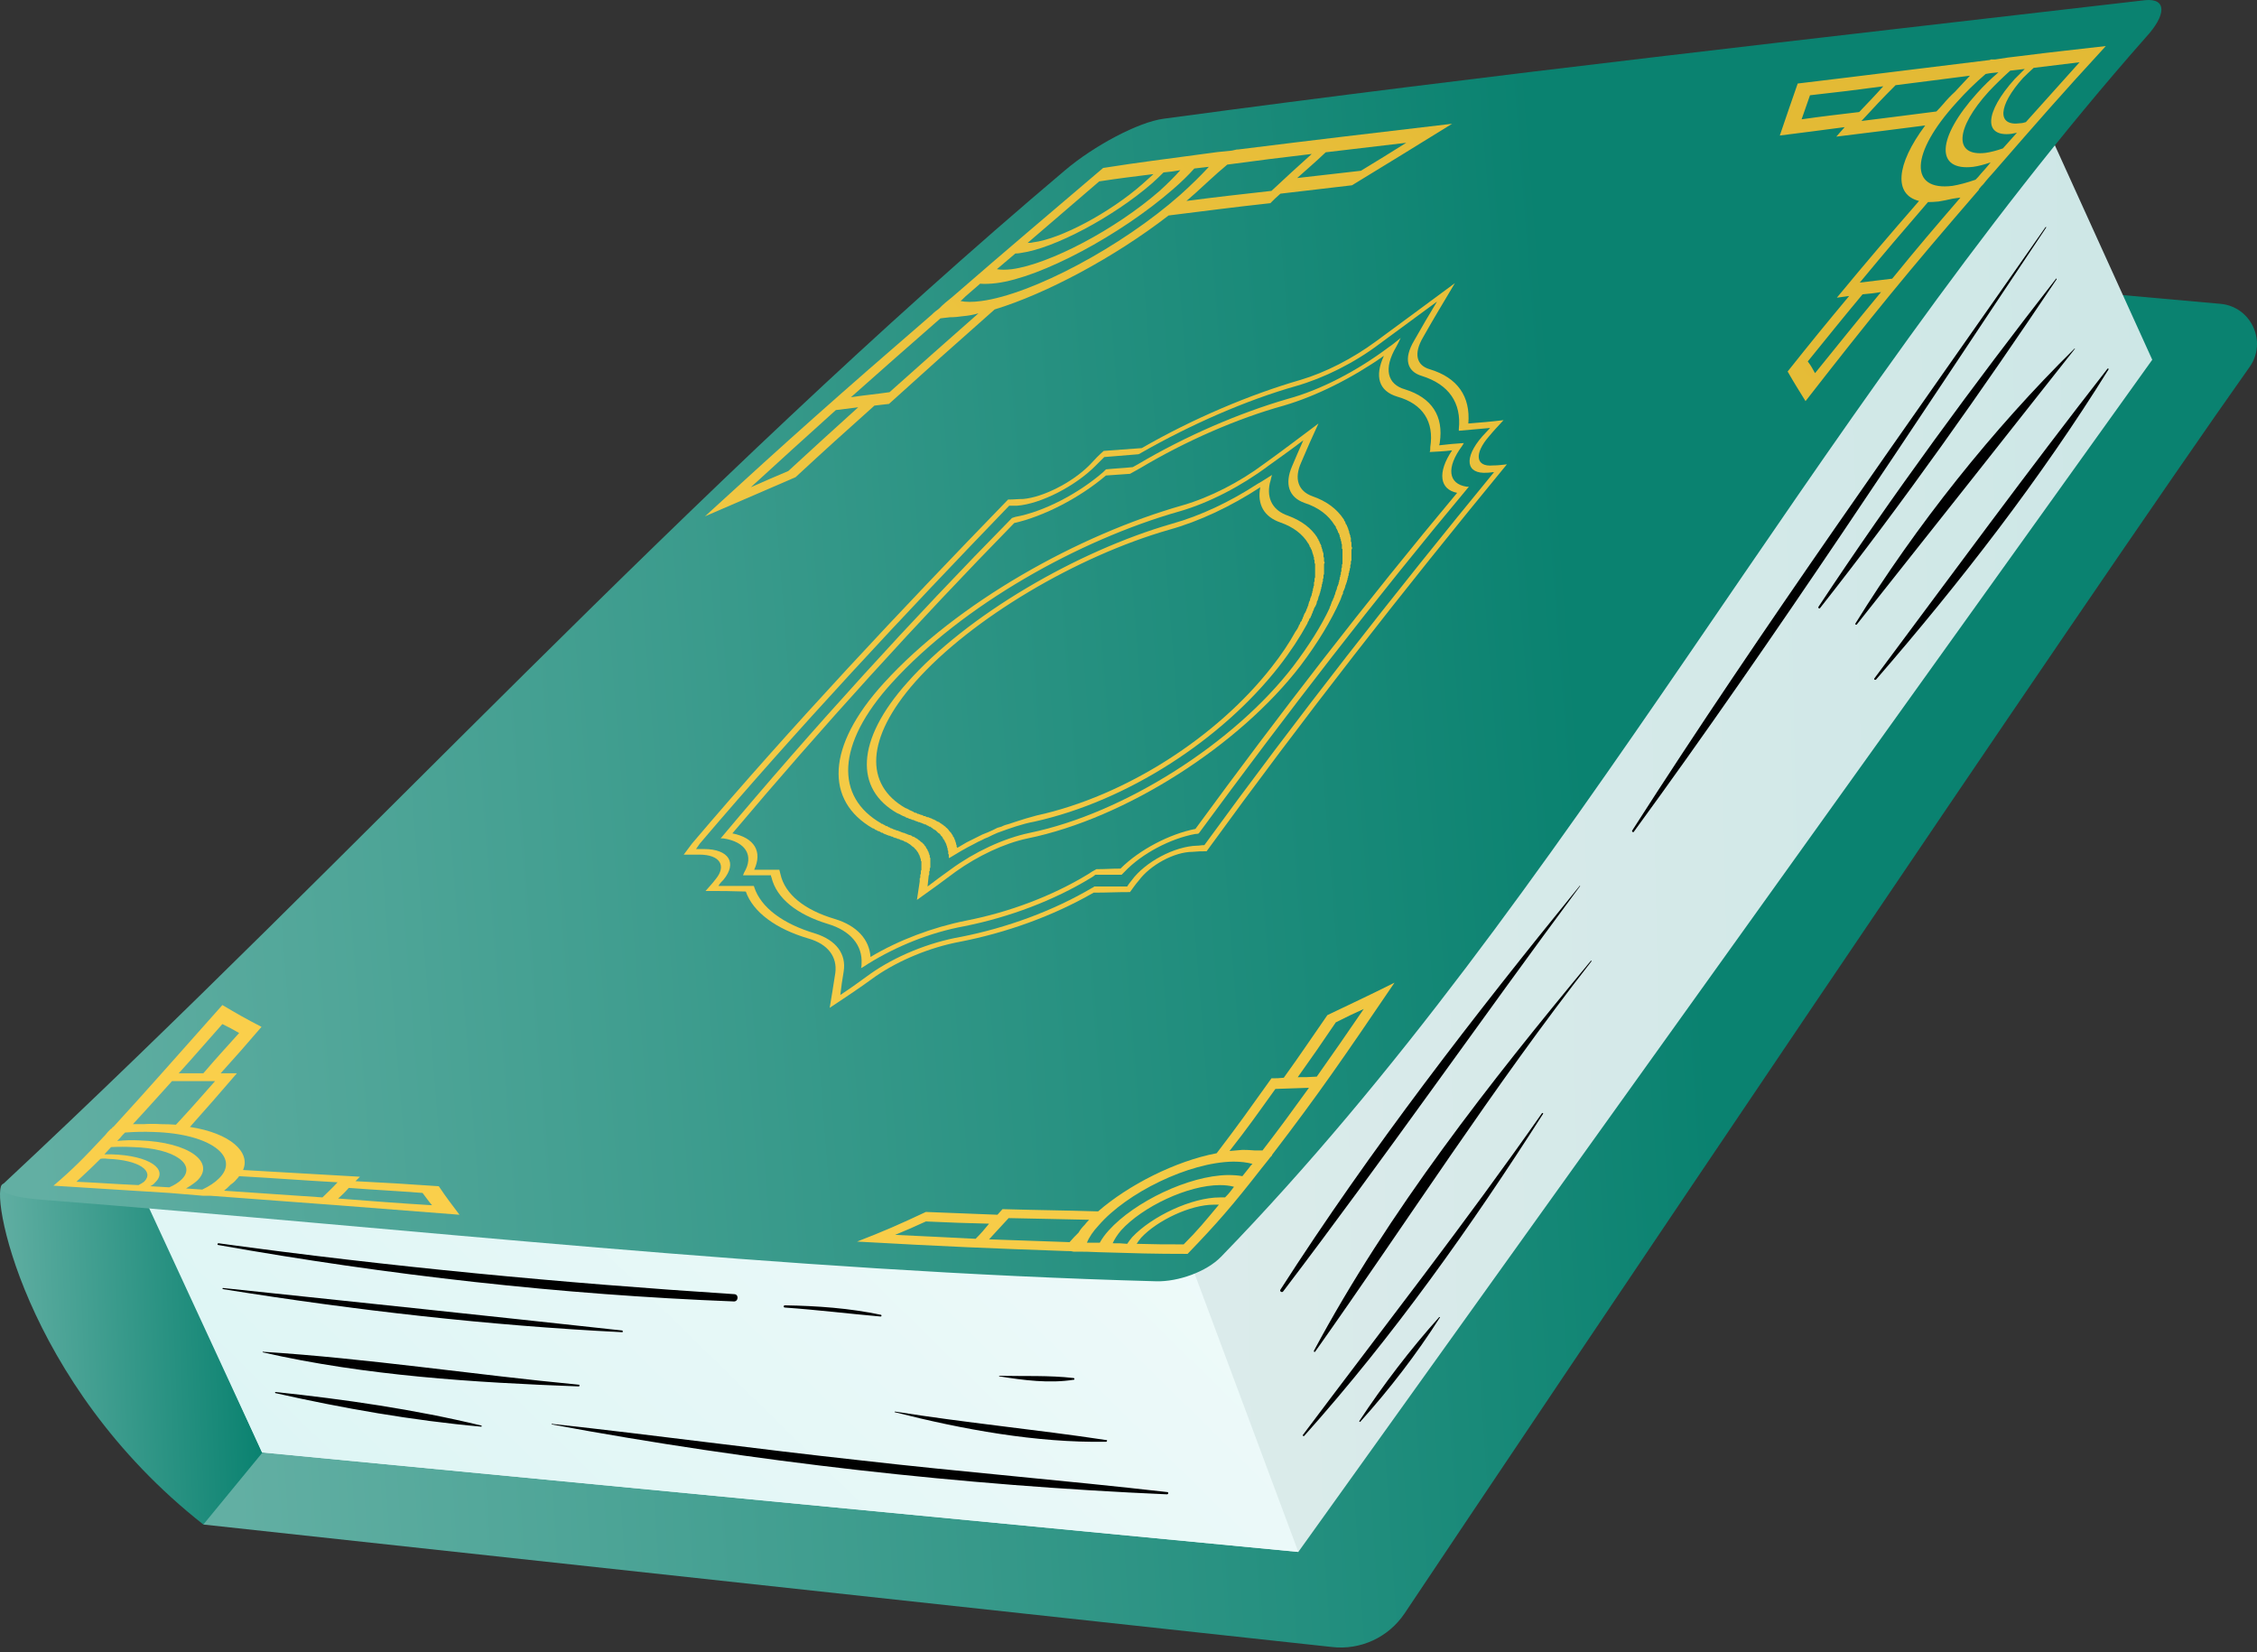 <svg viewBox="0 0 250 183" fill="none" xmlns="http://www.w3.org/2000/svg">
<rect x="0" y="0" width="250" height="183" fill="#333333" stroke="none"/>
<path d="M14.783 124.156L0.35 131.156C-1.323 131.404 2.518 153.146 22.525 168.879L32.932 164.11L39.002 148.748L14.783 124.156Z" fill="url(#paint0_linear_216_3008)"/>
<path d="M245.955 33.657L141.209 24.304L22.525 168.879L147.527 182.445C150.686 182.816 153.783 181.392 155.579 178.728C169.641 157.668 231.522 65.558 249.176 40.657C251.158 37.869 249.362 33.967 245.955 33.657Z" fill="url(#paint1_linear_216_3008)"/>
<path d="M12.553 124.652L29.03 160.889L143.811 171.915L238.398 39.852L224.027 8.199L12.553 124.652Z" fill="url(#paint2_linear_216_3008)"/>
<path d="M128.944 132.023L143.81 171.915L29.029 160.889L15.34 131.28L128.944 132.023Z" fill="url(#paint3_linear_216_3008)"/>
<path d="M128.076 141.934C86.822 140.819 45.629 136.111 4.499 132.89C1.278 132.643 -0.58 131.961 0.349 131.156C40.178 93.99 76.043 54.284 117.979 18.853C121.2 16.127 126.094 13.526 128.881 13.154C165.056 8.261 201.355 4.234 237.591 0.022C240.007 -0.226 240.007 1.633 237.653 4.172C200.487 46.294 174.038 99.255 135.261 139.209C133.651 140.881 130.491 141.996 128.076 141.934Z" fill="url(#paint4_linear_216_3008)"/>
<path fill-rule="evenodd" clip-rule="evenodd" d="M233.255 5.102C228.238 10.553 225.76 13.402 220.805 19.101C220.371 19.596 220.123 19.844 219.69 20.401C219.504 20.587 219.38 20.711 219.194 20.959C219.194 20.959 219.194 20.98 219.194 21.021C211.266 30.189 207.425 34.896 199.992 44.435C199.187 43.135 198.753 42.453 198.01 41.153C200.673 37.808 202.036 36.135 204.823 32.79C204.266 32.852 204.018 32.914 203.461 32.976C207.053 28.64 208.912 26.472 212.566 22.26C209.779 21.578 209.965 18.296 213.248 13.898C209.407 14.393 207.425 14.641 203.399 15.136C203.77 14.703 203.956 14.517 204.328 14.083C201.541 14.455 200.054 14.641 197.143 15.012C197.948 12.659 198.319 11.544 199.125 9.252C207.921 8.199 212.195 7.641 220.371 6.65C220.433 6.65 220.433 6.65 220.495 6.588C220.681 6.588 220.805 6.588 220.991 6.588C222.106 6.402 222.663 6.34 223.716 6.217C227.619 5.721 229.539 5.535 233.255 5.102ZM205.938 12.411C206.992 11.296 207.549 10.738 208.602 9.561C205.381 9.995 203.77 10.181 200.487 10.553C200.116 11.606 199.93 12.163 199.558 13.216C202.16 12.845 203.399 12.721 205.938 12.411ZM214.487 12.349C214.734 12.101 214.982 11.833 215.23 11.544C215.643 11.048 216.077 10.594 216.531 10.181C217.212 9.438 217.522 9.128 218.203 8.385C214.92 8.818 213.31 9.004 209.965 9.438C208.416 10.986 207.673 11.791 206.186 13.402C209.593 12.968 211.204 12.783 214.487 12.349ZM208.354 32.357C207.487 32.48 207.115 32.542 206.31 32.604C203.832 35.578 202.656 37.064 200.24 40.038C200.611 40.533 200.735 40.781 201.045 41.338C203.956 37.746 205.381 35.949 208.354 32.357ZM217.15 21.888C216.779 21.95 216.593 21.95 216.283 22.012C215.746 22.136 215.23 22.239 214.734 22.322C214.321 22.363 213.929 22.384 213.558 22.384C210.522 25.915 208.974 27.711 206 31.304C207.425 31.118 208.168 31.056 209.593 30.87C212.566 27.215 214.115 25.419 217.15 21.888ZM220.495 17.986C219.793 18.233 219.153 18.399 218.575 18.481C214.363 18.977 214.487 15.322 219.009 10.305C219.711 9.52 220.495 8.756 221.362 8.013C220.805 8.075 220.495 8.075 219.938 8.199C218.781 9.19 217.708 10.243 216.717 11.358C211.575 16.995 211.451 21.207 216.283 20.587C217.026 20.463 217.873 20.236 218.823 19.906C219.07 19.658 219.194 19.534 219.38 19.287C219.814 18.791 220.062 18.543 220.495 17.986ZM223.406 14.703C223.2 14.744 222.994 14.785 222.787 14.827C219.69 15.198 219.814 12.473 223.159 8.756C223.53 8.385 223.902 8.013 224.274 7.641C223.654 7.703 223.345 7.765 222.663 7.827C221.796 8.612 221.011 9.376 220.309 10.119C216.531 14.269 216.407 17.366 219.938 16.933C220.516 16.85 221.156 16.685 221.858 16.437C222.477 15.756 222.787 15.384 223.406 14.703ZM224.398 13.526C226.813 10.862 227.99 9.5 230.344 6.898C228.362 7.146 227.309 7.27 225.265 7.517C224.852 7.889 224.46 8.261 224.088 8.632C221.3 11.729 221.177 14.021 223.778 13.65C223.964 13.65 224.212 13.588 224.398 13.526Z" fill="url(#paint5_linear_216_3008)"/>
<path fill-rule="evenodd" clip-rule="evenodd" d="M147.031 112.449C150.004 111.024 151.491 110.343 154.464 108.856C148.827 117.157 146.164 121.059 140.898 127.935C140.898 127.976 140.898 127.997 140.898 127.997C140.713 128.183 140.651 128.245 140.527 128.431C140.217 128.802 140.093 128.988 139.783 129.36C136.5 133.572 134.828 135.492 131.545 138.899C127.766 138.899 125.846 138.837 121.758 138.713C120.643 138.651 120.024 138.651 118.909 138.651C118.661 138.589 118.599 138.589 118.351 138.589C118.289 138.589 118.289 138.589 118.227 138.589C109.555 138.279 104.847 138.094 94.936 137.536C97.972 136.359 99.52 135.678 102.556 134.253C105.777 134.377 107.387 134.439 110.484 134.563C110.732 134.315 110.794 134.191 111.042 133.943C115.44 134.067 117.546 134.067 121.634 134.191C124.979 131.28 130.182 128.616 134.766 127.749C137.182 124.59 138.359 122.918 140.836 119.449C141.394 119.449 141.642 119.449 142.199 119.387C144.119 116.723 145.049 115.299 147.031 112.449ZM108.069 137.226C108.688 136.607 108.998 136.235 109.555 135.554C106.83 135.492 105.405 135.43 102.556 135.306C101.193 135.926 100.511 136.235 99.149 136.793C102.803 136.979 104.6 137.041 108.069 137.226ZM119.466 136.545C119.631 136.256 119.858 135.967 120.147 135.678C120.271 135.513 120.436 135.327 120.643 135.12C117.174 135.058 115.378 134.996 111.723 134.935C110.856 135.864 110.422 136.359 109.555 137.288C113.21 137.412 115.006 137.474 118.475 137.598C118.847 137.165 119.032 136.979 119.466 136.545ZM135.014 133.448C134.828 133.448 134.704 133.448 134.456 133.448C131.855 133.448 128.2 135.182 126.404 137.103C126.197 137.35 126.032 137.577 125.908 137.784C128.014 137.846 129.067 137.846 131.111 137.846C132.722 136.235 133.465 135.306 135.014 133.448ZM136.686 131.466C136.232 131.342 135.716 131.28 135.138 131.28C131.545 131.28 126.528 133.696 124.174 136.297C123.761 136.793 123.451 137.268 123.245 137.722C123.926 137.722 124.236 137.722 124.855 137.784C125.02 137.536 125.206 137.288 125.413 137.041C127.581 134.749 131.979 132.643 135.138 132.643C135.344 132.643 135.53 132.643 135.695 132.643C136.129 132.209 136.315 131.961 136.686 131.466ZM138.73 128.926C138.111 128.761 137.409 128.678 136.624 128.678C131.669 128.74 124.793 132.147 121.696 135.74C121.077 136.401 120.643 137.041 120.395 137.66C120.953 137.66 121.262 137.66 121.82 137.66C122.068 137.206 122.398 136.752 122.811 136.297C125.66 133.138 131.669 130.227 136.005 130.165C136.624 130.165 137.161 130.206 137.615 130.289C137.925 129.917 138.049 129.731 138.359 129.36C138.483 129.174 138.545 129.112 138.73 128.926ZM144.987 120.502C143.5 120.564 142.757 120.564 141.27 120.626C139.226 123.475 138.235 124.9 136.191 127.501C136.686 127.46 137.161 127.419 137.615 127.377C138.07 127.377 138.524 127.398 138.978 127.439C139.288 127.439 139.474 127.439 139.845 127.439C141.89 124.776 142.881 123.413 144.987 120.502ZM147.96 113.254C146.288 115.732 145.42 116.971 143.748 119.325C144.553 119.325 144.987 119.325 145.854 119.263C147.898 116.352 148.951 114.865 151.057 111.768C149.818 112.325 149.199 112.635 147.96 113.254Z" fill="url(#paint6_linear_216_3008)"/>
<path fill-rule="evenodd" clip-rule="evenodd" d="M137.12 16.561C146.597 15.384 151.367 14.826 160.844 13.711C156.446 16.437 154.216 17.8 149.756 20.525C146.597 20.897 144.987 21.083 141.828 21.454C141.332 21.888 141.146 22.074 140.713 22.507C136.191 23.003 133.961 23.313 129.439 23.87C123.43 28.516 115.873 32.542 110.175 34.277C105.405 38.489 103.051 40.595 98.467 44.745C97.786 44.807 97.476 44.869 96.857 44.931C93.264 48.152 91.53 49.7 88.123 52.86C84.096 54.594 82.114 55.461 78.088 57.196C87.689 48.4 92.769 43.878 103.237 34.834C103.278 34.793 103.299 34.772 103.299 34.772C103.547 34.524 103.732 34.401 103.98 34.215C104.538 33.657 104.847 33.409 105.467 32.914C112.033 27.215 115.44 24.366 122.191 18.605C126.528 17.924 128.757 17.676 133.279 17.056C134.518 16.87 135.138 16.809 136.438 16.685C136.686 16.623 136.748 16.623 136.996 16.561C137.058 16.561 137.12 16.561 137.12 16.561ZM130.74 21.578C131.979 20.463 133.032 19.431 133.899 18.481C133.217 18.543 132.908 18.605 132.288 18.667C131.628 19.41 130.843 20.174 129.934 20.959C124.112 26.038 115.316 30.746 110.36 31.365C109.658 31.448 109.06 31.468 108.564 31.427C108.006 31.923 107.697 32.17 107.139 32.666C106.83 32.914 106.706 33.1 106.396 33.347C106.974 33.471 107.738 33.471 108.688 33.347C114.325 32.604 124.236 27.339 130.74 21.578ZM110.422 29.817C110.877 29.899 111.434 29.899 112.095 29.817C116.245 29.259 123.554 25.419 128.448 21.145C129.315 20.36 130.079 19.596 130.74 18.853C129.996 18.977 129.625 19.038 128.881 19.101C128.51 19.472 128.097 19.864 127.642 20.277C123.306 24.056 116.74 27.525 113.086 28.02C112.879 28.062 112.673 28.082 112.466 28.082C111.661 28.764 111.228 29.135 110.422 29.817ZM95.06 45.117C94.069 45.24 93.574 45.303 92.583 45.426C88.742 48.895 86.884 50.568 83.167 53.974C84.84 53.231 85.707 52.86 87.317 52.178C90.353 49.391 91.901 47.966 95.06 45.117ZM108.378 34.71C107.8 34.875 107.243 34.979 106.706 35.02C106.169 35.102 105.673 35.144 105.219 35.144C104.785 35.206 104.538 35.206 104.166 35.268C100.14 38.798 98.157 40.533 94.255 44.002C95.928 43.754 96.795 43.692 98.529 43.444C102.432 39.975 104.352 38.241 108.378 34.71ZM113.829 26.905C114.015 26.905 114.201 26.905 114.449 26.843C117.484 26.472 122.935 23.56 126.528 20.401C126.982 19.988 127.395 19.617 127.766 19.286C125.351 19.596 124.174 19.72 121.758 20.092C118.599 22.817 116.988 24.18 113.829 26.905ZM146.845 16.87C145.606 18.047 144.925 18.605 143.686 19.72C146.535 19.41 147.96 19.224 150.747 18.915C152.791 17.676 153.783 17.056 155.765 15.818C152.172 16.251 150.438 16.437 146.845 16.87ZM145.296 17.056C141.58 17.49 139.659 17.738 135.943 18.233C135.138 18.915 134.704 19.286 133.899 20.03C133.445 20.443 132.949 20.897 132.412 21.392C132.082 21.681 131.751 21.971 131.421 22.26C135.2 21.764 137.058 21.578 140.836 21.145C142.633 19.472 143.5 18.667 145.296 17.056Z" fill="url(#paint7_linear_216_3008)"/>
<path fill-rule="evenodd" clip-rule="evenodd" d="M48.603 131.404C49.47 132.704 49.965 133.324 50.895 134.563C39.869 133.695 34.232 133.262 23.268 132.457C23.206 132.457 23.144 132.457 23.082 132.457C22.834 132.457 22.71 132.457 22.463 132.457C20.976 132.333 20.233 132.271 18.746 132.147C13.543 131.837 11.003 131.651 5.924 131.342C8.03 129.545 9.145 128.43 11.685 125.705C11.87 125.457 11.994 125.333 12.242 125.085C12.366 125.023 12.428 124.962 12.49 124.838C12.49 124.838 12.511 124.838 12.552 124.838C16.64 120.378 19.056 117.59 24.631 111.334C26.303 112.325 27.17 112.821 28.967 113.75C27.108 115.918 26.179 116.971 24.445 118.891C25.188 118.891 25.56 118.891 26.241 118.891C24.011 121.493 22.958 122.67 21.038 124.838C25.498 125.519 27.79 127.625 26.923 129.607C32.064 129.917 34.666 130.041 39.869 130.351C39.683 130.536 39.559 130.66 39.373 130.846C43.09 131.032 44.948 131.156 48.603 131.404ZM19.799 118.891C20.914 118.891 21.41 118.891 22.525 118.891C24.011 117.157 24.817 116.289 26.489 114.431C25.746 113.998 25.374 113.812 24.631 113.44C22.587 115.732 21.657 116.847 19.799 118.891ZM14.72 124.528C15.215 124.528 15.463 124.528 15.897 124.528C16.557 124.487 17.198 124.487 17.817 124.528C18.395 124.528 18.953 124.549 19.489 124.59C21.1 122.855 21.967 121.864 23.825 119.758C21.905 119.758 20.914 119.758 19.056 119.758C17.198 121.802 16.392 122.732 14.72 124.528ZM11.932 128.368C11.643 128.327 11.375 128.327 11.127 128.368C10.012 129.483 9.455 129.979 8.464 130.908C11.189 131.032 12.552 131.156 15.339 131.28C15.587 131.156 15.793 131.032 15.959 130.908C17.136 129.731 15.401 128.492 11.932 128.368ZM20.109 130.66C21.781 129.05 19.427 127.191 14.72 127.068C13.935 127.026 13.13 127.026 12.304 127.068C11.994 127.377 11.87 127.563 11.561 127.873C11.85 127.873 12.118 127.873 12.366 127.873C16.578 127.997 18.684 129.545 17.198 130.97C17.074 131.135 16.888 131.28 16.64 131.404C17.507 131.466 17.941 131.466 18.746 131.527C19.324 131.28 19.779 130.991 20.109 130.66ZM24.259 130.536C26.613 128.244 23.454 125.581 17.012 125.395C15.979 125.354 14.926 125.374 13.853 125.457C13.729 125.581 13.667 125.643 13.543 125.767C13.357 126.015 13.233 126.138 12.985 126.386C13.811 126.304 14.617 126.283 15.401 126.324C21.038 126.51 23.887 128.802 21.843 130.784C21.513 131.073 21.1 131.362 20.604 131.651C21.286 131.713 21.657 131.713 22.401 131.775C23.185 131.404 23.805 130.991 24.259 130.536ZM35.719 132.642C36.338 132.023 36.71 131.713 37.391 130.97C33.055 130.722 30.825 130.536 26.489 130.289C26.406 130.413 26.303 130.536 26.179 130.66C26.014 130.867 25.808 131.053 25.56 131.218C25.25 131.527 25.126 131.651 24.817 131.899C29.152 132.209 31.321 132.333 35.719 132.642ZM47.859 133.51C47.426 133.014 47.24 132.704 46.806 132.147C43.585 131.899 41.913 131.837 38.63 131.589C38.196 132.085 37.949 132.333 37.453 132.766C41.603 133.076 43.709 133.262 47.859 133.51Z" fill="url(#paint8_linear_216_3008)"/>
<path fill-rule="evenodd" clip-rule="evenodd" d="M161.959 49.391C160.163 51.807 160.41 53.603 162.455 53.913C162.578 53.913 162.64 53.913 162.702 53.913C152.296 66.364 142.385 79.248 132.784 92.318C132.66 92.38 132.536 92.38 132.412 92.38C129.687 92.875 126.465 94.548 124.545 96.592C124.421 96.716 124.359 96.778 124.236 96.902C123.121 96.902 122.501 96.902 121.324 96.902C121.2 97.025 121.076 97.087 120.891 97.211C116.74 99.751 111.785 101.609 106.83 102.6C103.051 103.282 99.272 104.83 96.175 106.751C95.865 106.936 95.742 107.06 95.37 107.246C95.432 107.06 95.432 106.936 95.432 106.751C95.556 104.706 94.193 103.096 91.715 102.353C88.246 101.3 86.017 99.503 85.459 97.211C85.397 97.087 85.397 97.025 85.397 96.963C84.158 96.963 83.539 96.963 82.3 96.963C82.362 96.84 82.362 96.778 82.424 96.654C83.539 94.796 82.61 93.247 80.132 92.875C80.008 92.875 79.946 92.875 79.822 92.875C90.105 80.611 100.883 68.779 112.095 57.382C112.219 57.32 112.342 57.32 112.466 57.258C115.563 56.7 119.404 54.718 122.191 52.302C122.315 52.178 122.377 52.117 122.501 51.993C123.74 51.869 124.297 51.869 125.474 51.745C125.722 51.621 125.784 51.559 126.032 51.435C131.359 48.276 137.306 45.736 142.633 44.188C146.287 43.197 150.314 41.091 153.783 38.489C154.34 38.117 154.588 37.87 155.145 37.436C154.959 37.87 154.835 38.056 154.65 38.427C153.225 40.843 153.659 42.577 155.641 43.135C158.614 44.064 159.915 46.108 159.481 49.019C159.481 49.143 159.419 49.205 159.419 49.329C160.534 49.205 161.092 49.143 162.145 49.081C162.083 49.205 162.021 49.267 161.959 49.391ZM160.844 49.887C159.853 50.011 159.357 50.011 158.366 50.072C158.428 49.887 158.428 49.763 158.428 49.515C158.862 46.727 157.623 44.745 154.774 43.94C152.729 43.321 152.234 41.71 153.287 39.418C149.756 41.896 145.792 43.878 142.199 44.931C137.058 46.356 131.359 48.834 126.28 51.869C125.846 52.117 125.598 52.24 125.165 52.488C124.112 52.55 123.554 52.612 122.501 52.674C119.59 55.152 115.625 57.196 112.342 57.939C101.502 69.027 91.096 80.487 81.123 92.318C83.601 92.813 84.468 94.362 83.539 96.344C84.654 96.344 85.211 96.344 86.326 96.344C86.388 96.53 86.388 96.654 86.45 96.84C86.946 99.07 89.114 100.804 92.459 101.795C94.936 102.538 96.299 104.087 96.423 106.007C99.52 104.149 103.299 102.724 107.015 101.981C111.785 101.052 116.555 99.255 120.519 96.84C120.891 96.592 121.076 96.468 121.448 96.282C122.501 96.282 123.059 96.22 124.112 96.22C126.218 94.114 129.563 92.38 132.412 91.822C141.704 79.124 151.305 66.673 161.401 54.594C159.481 54.223 159.172 52.364 160.844 49.887Z" fill="url(#paint9_linear_216_3008)"/>
<path fill-rule="evenodd" clip-rule="evenodd" d="M165.366 51.559C165.986 51.559 166.295 51.497 166.915 51.435C155.393 65.434 144.306 79.619 133.651 94.3C133.032 94.3 132.722 94.3 132.103 94.362C130.059 94.362 127.395 95.848 126.156 97.521C125.723 98.016 125.537 98.326 125.165 98.821C123.555 98.821 122.749 98.883 121.139 98.883C116.617 101.485 111.414 103.343 106.272 104.334C102.989 104.954 99.582 106.379 97.043 108.113C94.999 109.6 93.946 110.281 91.902 111.644C92.149 110.157 92.273 109.414 92.521 107.803C92.769 106.007 91.716 104.582 89.548 103.963C85.955 102.91 83.415 101.051 82.61 98.76C80.814 98.698 79.947 98.698 78.15 98.698C78.584 98.202 78.832 97.954 79.265 97.397C80.504 95.91 79.761 94.671 77.469 94.671C76.787 94.671 76.416 94.671 75.734 94.671C76.106 94.176 76.292 93.928 76.663 93.432C87.813 80.3 99.644 67.726 111.661 55.337C112.343 55.337 112.715 55.275 113.334 55.275C115.502 55.09 118.723 53.479 120.643 51.559C120.643 51.559 120.705 51.497 120.767 51.435C121.325 50.815 121.634 50.506 122.254 49.948C123.926 49.824 124.731 49.762 126.466 49.639C132.165 46.355 138.483 43.692 144.058 42.081C146.783 41.276 149.818 39.728 152.42 37.807C155.889 35.268 157.623 33.967 161.154 31.365C159.729 33.781 158.986 34.958 157.623 37.374C156.57 39.17 156.88 40.471 158.367 40.904C161.464 41.834 162.889 43.94 162.641 46.913C164.189 46.789 164.995 46.727 166.543 46.541C165.862 47.285 165.552 47.594 164.933 48.338C163.26 50.258 163.446 51.745 165.366 51.559ZM164.189 48.338C164.561 47.966 164.685 47.78 165.057 47.408C163.694 47.532 162.95 47.594 161.588 47.718C161.588 47.656 161.588 47.594 161.588 47.532C161.897 44.621 160.473 42.577 157.499 41.648C155.827 41.152 155.455 39.728 156.632 37.745C157.623 36.011 158.119 35.144 159.172 33.409C156.632 35.268 155.393 36.197 152.854 38.055C150.004 40.223 146.597 41.896 143.562 42.763C138.111 44.311 131.979 46.975 126.342 50.196C126.28 50.258 126.218 50.258 126.094 50.32C124.608 50.444 123.864 50.506 122.316 50.63C122.006 50.939 121.82 51.125 121.448 51.497C119.157 53.851 115.254 55.833 112.653 56.019C112.281 56.019 112.157 56.019 111.785 56.019C100.016 68.222 88.495 80.548 77.531 93.432C77.345 93.68 77.283 93.804 77.097 94.052C77.407 94.052 77.593 94.052 77.964 94.052C80.752 94.052 81.681 95.6 80.132 97.459C79.885 97.707 79.761 97.83 79.575 98.14C81.123 98.14 81.929 98.14 83.477 98.14C83.539 98.202 83.539 98.202 83.539 98.264C84.283 100.556 86.76 102.352 90.291 103.405C92.645 104.149 93.76 105.697 93.45 107.617C93.264 108.67 93.202 109.228 93.079 110.219C94.379 109.352 95.061 108.856 96.423 107.865C99.149 105.945 102.866 104.396 106.458 103.777C111.476 102.786 116.617 100.927 121.015 98.326C121.077 98.326 121.139 98.264 121.201 98.202C122.687 98.202 123.431 98.202 124.855 98.202C125.041 97.892 125.165 97.768 125.351 97.521C126.838 95.477 130.121 93.742 132.598 93.68C132.908 93.68 133.032 93.618 133.404 93.618C143.686 79.495 154.402 65.806 165.49 52.302C165.18 52.302 165.057 52.364 164.747 52.364C162.393 52.55 162.083 50.754 164.189 48.338Z" fill="url(#paint10_linear_216_3008)"/>
<path fill-rule="evenodd" clip-rule="evenodd" d="M146.535 61.16C146.535 61.202 146.556 61.243 146.597 61.284C146.597 61.326 146.597 61.346 146.597 61.346C146.597 61.388 146.597 61.429 146.597 61.47C146.597 61.511 146.597 61.553 146.597 61.594C146.597 61.594 146.597 61.615 146.597 61.656C146.597 61.697 146.618 61.739 146.659 61.78C146.659 61.821 146.659 61.842 146.659 61.842C146.659 61.883 146.659 61.924 146.659 61.966C146.659 62.007 146.659 62.028 146.659 62.028C146.659 62.069 146.659 62.11 146.659 62.152C146.659 62.193 146.68 62.234 146.721 62.276C146.721 62.317 146.721 62.337 146.721 62.337C146.721 62.379 146.7 62.42 146.659 62.461C146.659 62.503 146.659 62.544 146.659 62.585C146.659 62.627 146.659 62.668 146.659 62.709C146.659 62.709 146.659 62.73 146.659 62.771C146.659 62.812 146.659 62.854 146.659 62.895C146.659 62.936 146.659 62.977 146.659 63.019C146.659 63.06 146.659 63.101 146.659 63.143C146.659 63.143 146.659 63.163 146.659 63.205C146.659 63.246 146.659 63.287 146.659 63.328C146.659 63.37 146.659 63.411 146.659 63.452C146.659 63.494 146.659 63.535 146.659 63.576C146.659 63.618 146.638 63.659 146.597 63.7C146.597 63.741 146.597 63.783 146.597 63.824C146.597 63.865 146.597 63.907 146.597 63.948C146.597 63.989 146.597 64.01 146.597 64.01C146.597 64.051 146.576 64.093 146.535 64.134C146.535 64.175 146.535 64.216 146.535 64.258C146.535 64.299 146.535 64.34 146.535 64.382C146.535 64.423 146.514 64.464 146.473 64.505C146.473 64.547 146.473 64.588 146.473 64.629C146.473 64.671 146.452 64.712 146.411 64.753C146.411 64.794 146.411 64.856 146.411 64.939C146.411 64.98 146.39 65.022 146.349 65.063C146.349 65.104 146.349 65.145 146.349 65.187C146.349 65.228 146.329 65.269 146.287 65.311C146.287 65.352 146.287 65.393 146.287 65.435C146.287 65.476 146.267 65.517 146.225 65.558C146.225 65.6 146.225 65.641 146.225 65.682C146.184 65.724 146.163 65.765 146.163 65.806C146.163 65.889 146.143 65.951 146.101 65.992C146.101 66.033 146.081 66.075 146.039 66.116C146.039 66.157 146.039 66.198 146.039 66.24C145.998 66.281 145.978 66.343 145.978 66.426C145.978 66.467 145.957 66.508 145.916 66.549C145.916 66.591 145.895 66.632 145.854 66.673C145.854 66.715 145.854 66.756 145.854 66.797C145.812 66.88 145.792 66.942 145.792 66.983C145.75 67.024 145.73 67.066 145.73 67.107C145.688 67.19 145.647 67.252 145.606 67.293C145.606 67.334 145.585 67.375 145.544 67.417C145.544 67.499 145.523 67.561 145.482 67.603C145.482 67.644 145.461 67.685 145.42 67.727C145.42 67.809 145.399 67.871 145.358 67.912C145.358 67.954 145.337 67.995 145.296 68.036C145.296 68.119 145.276 68.181 145.234 68.222C145.193 68.263 145.172 68.325 145.172 68.408C145.131 68.449 145.09 68.49 145.048 68.532C145.007 68.614 144.986 68.676 144.986 68.718C144.945 68.8 144.904 68.862 144.863 68.903C144.863 68.945 144.842 69.007 144.801 69.089C143.995 70.576 142.942 72.186 141.642 73.859C135.323 81.912 124.917 88.725 114.572 91.017C113.21 91.265 111.847 91.76 110.484 92.256C110.319 92.339 110.133 92.421 109.927 92.504C109.761 92.586 109.596 92.669 109.431 92.751C109.183 92.834 108.956 92.937 108.75 93.061C108.461 93.185 108.172 93.33 107.882 93.495C107.387 93.743 106.891 94.011 106.396 94.3C105.9 94.61 105.652 94.734 105.157 95.043C105.116 95.043 105.095 95.023 105.095 94.981C105.095 94.919 105.095 94.92 105.095 94.858V94.796C105.095 94.734 105.095 94.734 105.095 94.672C105.095 94.672 105.095 94.61 105.033 94.61C105.033 94.548 105.033 94.548 105.033 94.486C105.033 94.424 105.033 94.424 105.033 94.362C105.033 94.362 105.033 94.341 105.033 94.3C105.033 94.259 105.012 94.218 104.971 94.176C104.971 94.135 104.971 94.094 104.971 94.052C104.971 94.052 104.971 94.032 104.971 93.99C104.93 93.949 104.909 93.908 104.909 93.867C104.909 93.825 104.909 93.805 104.909 93.805C104.909 93.763 104.889 93.722 104.847 93.681C104.847 93.639 104.847 93.619 104.847 93.619C104.847 93.577 104.827 93.536 104.785 93.495C104.785 93.495 104.785 93.474 104.785 93.433C104.744 93.392 104.723 93.35 104.723 93.309C104.723 93.309 104.703 93.288 104.661 93.247C104.661 93.206 104.661 93.185 104.661 93.185C104.62 93.144 104.599 93.103 104.599 93.061C104.558 93.061 104.538 93.041 104.538 92.999C104.538 92.958 104.517 92.937 104.476 92.937C104.476 92.896 104.455 92.855 104.414 92.814C104.414 92.814 104.414 92.793 104.414 92.751C104.372 92.751 104.352 92.731 104.352 92.69C104.31 92.648 104.29 92.628 104.29 92.628C104.248 92.586 104.228 92.566 104.228 92.566C104.186 92.524 104.166 92.483 104.166 92.442C104.125 92.442 104.104 92.421 104.104 92.38C104.063 92.38 104.042 92.359 104.042 92.318C104.001 92.318 103.959 92.297 103.918 92.256C103.918 92.256 103.897 92.235 103.856 92.194C103.856 92.194 103.835 92.173 103.794 92.132C103.753 92.091 103.732 92.07 103.732 92.07C103.691 92.029 103.67 92.008 103.67 92.008C103.629 91.967 103.588 91.946 103.546 91.946C103.546 91.905 103.526 91.884 103.484 91.884C103.443 91.884 103.402 91.864 103.361 91.822C103.361 91.822 103.34 91.802 103.299 91.76C103.257 91.76 103.237 91.74 103.237 91.698C103.195 91.698 103.154 91.678 103.113 91.637C103.113 91.637 103.092 91.616 103.051 91.575C103.01 91.575 102.968 91.575 102.927 91.575C102.886 91.533 102.865 91.513 102.865 91.513C102.824 91.471 102.782 91.451 102.741 91.451C102.7 91.451 102.659 91.43 102.617 91.389C102.617 91.389 102.597 91.368 102.555 91.327C102.514 91.327 102.473 91.327 102.431 91.327C102.39 91.285 102.349 91.265 102.308 91.265C102.266 91.265 102.225 91.244 102.184 91.203C102.142 91.203 102.122 91.203 102.122 91.203C102.08 91.162 102.039 91.141 101.998 91.141C101.957 91.141 101.915 91.12 101.874 91.079C101.833 91.079 101.791 91.079 101.75 91.079C101.709 91.038 101.667 91.017 101.626 91.017C101.585 91.017 101.544 90.996 101.502 90.955C101.461 90.955 101.42 90.955 101.378 90.955C101.378 90.914 101.358 90.893 101.316 90.893C101.275 90.893 101.234 90.873 101.193 90.831C101.151 90.831 101.11 90.831 101.069 90.831C101.027 90.79 100.986 90.769 100.945 90.769C100.904 90.769 100.862 90.749 100.821 90.707C100.78 90.707 100.738 90.707 100.697 90.707C100.656 90.666 100.635 90.645 100.635 90.645C100.594 90.645 100.552 90.625 100.511 90.584C100.47 90.584 100.429 90.584 100.387 90.584C100.346 90.542 100.325 90.522 100.325 90.522C100.284 90.48 100.243 90.46 100.201 90.46C100.16 90.46 100.119 90.439 100.078 90.398C100.036 90.398 100.016 90.398 100.016 90.398C99.974 90.356 99.933 90.336 99.892 90.336C99.85 90.294 99.809 90.274 99.768 90.274C99.768 90.274 99.747 90.253 99.706 90.212C99.665 90.212 99.623 90.191 99.582 90.15C99.541 90.15 99.52 90.15 99.52 90.15C99.479 90.109 99.438 90.088 99.396 90.088C94.689 87.424 94.751 82.035 100.511 75.593C107.015 68.222 119.28 61.037 129.872 58.001C132.969 57.134 136.252 55.586 139.288 53.603C139.969 53.232 140.279 52.984 140.898 52.612C140.774 52.984 140.774 53.17 140.65 53.541C140.279 55.276 141.022 56.577 142.695 57.134C144.181 57.692 145.234 58.497 145.916 59.55C145.916 59.55 145.916 59.571 145.916 59.612C145.957 59.653 145.978 59.674 145.978 59.674C145.978 59.715 145.998 59.736 146.039 59.736C146.039 59.777 146.039 59.818 146.039 59.86C146.081 59.86 146.101 59.88 146.101 59.922C146.101 59.963 146.122 59.983 146.163 59.983C146.163 60.025 146.163 60.066 146.163 60.107C146.163 60.107 146.184 60.128 146.225 60.169C146.225 60.169 146.225 60.19 146.225 60.231C146.267 60.273 146.287 60.293 146.287 60.293C146.287 60.335 146.308 60.376 146.349 60.417C146.349 60.417 146.349 60.438 146.349 60.479C146.349 60.52 146.349 60.562 146.349 60.603C146.39 60.603 146.411 60.624 146.411 60.665C146.411 60.706 146.411 60.727 146.411 60.727C146.411 60.768 146.432 60.809 146.473 60.851C146.473 60.851 146.473 60.871 146.473 60.913C146.473 60.954 146.473 60.995 146.473 61.037C146.514 61.037 146.535 61.057 146.535 61.099C146.535 61.14 146.535 61.16 146.535 61.16ZM145.544 61.966C145.544 61.924 145.544 61.883 145.544 61.842C145.544 61.842 145.544 61.821 145.544 61.78C145.544 61.739 145.544 61.718 145.544 61.718C145.503 61.677 145.482 61.635 145.482 61.594C145.482 61.553 145.482 61.532 145.482 61.532C145.482 61.491 145.461 61.45 145.42 61.408C145.42 61.408 145.42 61.388 145.42 61.346C145.42 61.305 145.399 61.264 145.358 61.222C145.358 61.222 145.358 61.202 145.358 61.16C145.358 61.119 145.358 61.099 145.358 61.099C145.317 61.057 145.296 61.016 145.296 60.975C145.296 60.975 145.296 60.954 145.296 60.913C145.255 60.871 145.234 60.851 145.234 60.851C145.234 60.809 145.214 60.768 145.172 60.727C145.172 60.727 145.172 60.706 145.172 60.665C145.131 60.624 145.11 60.603 145.11 60.603C145.11 60.562 145.09 60.541 145.048 60.541C145.048 60.5 145.048 60.459 145.048 60.417C145.048 60.417 145.028 60.397 144.986 60.355C144.986 60.314 144.986 60.293 144.986 60.293C144.945 60.252 144.925 60.231 144.925 60.231C144.305 59.178 143.252 58.373 141.827 57.877C140.031 57.258 139.226 55.895 139.597 53.975C136.376 56.081 132.846 57.754 129.501 58.683C119.342 61.594 107.635 68.47 101.378 75.531C95.865 81.788 95.742 86.929 100.325 89.531C100.367 89.531 100.387 89.531 100.387 89.531C100.429 89.572 100.47 89.592 100.511 89.592C100.552 89.634 100.594 89.654 100.635 89.654C100.635 89.654 100.656 89.675 100.697 89.716C100.738 89.716 100.78 89.737 100.821 89.778C100.862 89.778 100.883 89.778 100.883 89.778C100.924 89.82 100.965 89.84 101.007 89.84C101.048 89.882 101.089 89.902 101.131 89.902C101.172 89.902 101.193 89.923 101.193 89.964C101.234 89.964 101.275 89.985 101.316 90.026C101.358 90.026 101.399 90.026 101.44 90.026C101.482 90.067 101.523 90.088 101.564 90.088C101.564 90.088 101.585 90.109 101.626 90.15C101.667 90.15 101.709 90.15 101.75 90.15C101.791 90.191 101.833 90.212 101.874 90.212C101.915 90.212 101.957 90.233 101.998 90.274C102.039 90.274 102.08 90.274 102.122 90.274C102.163 90.315 102.204 90.336 102.246 90.336C102.246 90.336 102.266 90.356 102.308 90.398C102.349 90.398 102.39 90.398 102.431 90.398C102.473 90.398 102.514 90.418 102.555 90.46C102.597 90.46 102.638 90.48 102.679 90.522C102.72 90.522 102.762 90.522 102.803 90.522C102.844 90.522 102.886 90.542 102.927 90.584C102.968 90.584 102.989 90.584 102.989 90.584C103.03 90.625 103.072 90.645 103.113 90.645C103.154 90.645 103.195 90.666 103.237 90.707C103.278 90.707 103.319 90.728 103.361 90.769C103.402 90.769 103.423 90.769 103.423 90.769C103.464 90.811 103.505 90.831 103.546 90.831C103.588 90.873 103.629 90.893 103.67 90.893C103.67 90.893 103.691 90.914 103.732 90.955C103.774 90.955 103.815 90.976 103.856 91.017C103.897 91.017 103.918 91.017 103.918 91.017C103.959 91.058 104.001 91.079 104.042 91.079C104.083 91.12 104.104 91.141 104.104 91.141C104.145 91.182 104.186 91.203 104.228 91.203C104.228 91.244 104.248 91.265 104.29 91.265C104.331 91.265 104.352 91.285 104.352 91.327C104.393 91.327 104.434 91.347 104.476 91.389C104.476 91.389 104.496 91.409 104.538 91.451C104.579 91.451 104.599 91.471 104.599 91.513C104.641 91.513 104.682 91.533 104.723 91.575C104.723 91.616 104.744 91.637 104.785 91.637C104.785 91.678 104.806 91.698 104.847 91.698C104.889 91.74 104.909 91.76 104.909 91.76C104.95 91.802 104.971 91.822 104.971 91.822C105.012 91.864 105.033 91.884 105.033 91.884C105.074 91.926 105.095 91.967 105.095 92.008C105.136 92.008 105.157 92.029 105.157 92.07C105.198 92.07 105.219 92.091 105.219 92.132C105.26 92.173 105.281 92.194 105.281 92.194C105.322 92.235 105.343 92.256 105.343 92.256C105.384 92.297 105.405 92.339 105.405 92.38C105.405 92.38 105.425 92.4 105.467 92.442C105.467 92.483 105.487 92.504 105.529 92.504C105.529 92.545 105.529 92.586 105.529 92.628C105.57 92.628 105.591 92.648 105.591 92.69C105.632 92.731 105.652 92.751 105.652 92.751C105.652 92.793 105.673 92.834 105.714 92.875C105.714 92.875 105.714 92.896 105.714 92.937C105.714 92.979 105.735 92.999 105.776 92.999C105.776 93.041 105.776 93.082 105.776 93.123C105.818 93.165 105.838 93.185 105.838 93.185C105.838 93.226 105.838 93.268 105.838 93.309C105.88 93.35 105.9 93.371 105.9 93.371C105.9 93.412 105.9 93.454 105.9 93.495C105.9 93.536 105.921 93.577 105.962 93.619C105.962 93.619 105.962 93.639 105.962 93.681C105.962 93.722 105.962 93.763 105.962 93.805C105.962 93.805 105.983 93.825 106.024 93.867C106.024 93.908 106.024 93.928 106.024 93.928C106.355 93.722 106.706 93.516 107.077 93.309C107.408 93.144 107.738 92.979 108.068 92.814C108.316 92.69 108.564 92.566 108.812 92.442C109.018 92.359 109.225 92.277 109.431 92.194C109.638 92.111 109.823 92.029 109.988 91.946C110.154 91.864 110.319 91.781 110.484 91.698C110.649 91.657 110.794 91.616 110.918 91.575C111.083 91.492 111.227 91.43 111.351 91.389C111.516 91.347 111.661 91.306 111.785 91.265C111.909 91.224 112.033 91.182 112.157 91.141C112.28 91.1 112.404 91.058 112.528 91.017C113.272 90.769 114.035 90.542 114.82 90.336C124.731 88.168 134.828 81.602 140.836 73.921C141.91 72.558 142.798 71.237 143.5 69.956C143.541 69.915 143.582 69.853 143.624 69.771C143.665 69.729 143.706 69.667 143.748 69.585C143.748 69.543 143.768 69.502 143.81 69.461C143.851 69.378 143.871 69.316 143.871 69.275C143.913 69.234 143.954 69.172 143.995 69.089C143.995 69.048 144.016 68.986 144.057 68.903C144.099 68.862 144.14 68.821 144.181 68.779C144.181 68.697 144.202 68.635 144.243 68.594C144.284 68.552 144.305 68.49 144.305 68.408C144.346 68.367 144.367 68.325 144.367 68.284C144.408 68.243 144.429 68.181 144.429 68.098C144.47 68.057 144.491 68.016 144.491 67.974C144.532 67.933 144.573 67.871 144.615 67.788C144.615 67.747 144.635 67.706 144.677 67.665C144.677 67.623 144.697 67.561 144.739 67.479C144.739 67.437 144.759 67.396 144.801 67.355C144.801 67.314 144.821 67.252 144.863 67.169C144.863 67.128 144.883 67.086 144.925 67.045C144.925 67.004 144.925 66.963 144.925 66.921C144.966 66.88 144.986 66.818 144.986 66.735C144.986 66.694 145.007 66.653 145.048 66.612C145.048 66.57 145.069 66.529 145.11 66.488C145.11 66.446 145.11 66.405 145.11 66.364C145.152 66.281 145.172 66.219 145.172 66.178C145.214 66.137 145.234 66.095 145.234 66.054C145.234 66.013 145.255 65.971 145.296 65.93C145.296 65.889 145.296 65.847 145.296 65.806C145.296 65.765 145.317 65.724 145.358 65.682C145.358 65.641 145.358 65.6 145.358 65.558C145.358 65.517 145.379 65.476 145.42 65.435C145.42 65.352 145.42 65.29 145.42 65.249C145.42 65.207 145.441 65.166 145.482 65.125C145.482 65.084 145.482 65.042 145.482 65.001C145.482 64.96 145.503 64.918 145.544 64.877C145.544 64.836 145.544 64.794 145.544 64.753C145.544 64.712 145.544 64.671 145.544 64.629C145.544 64.588 145.544 64.547 145.544 64.505C145.544 64.464 145.565 64.444 145.606 64.444C145.606 64.402 145.606 64.361 145.606 64.32C145.606 64.278 145.606 64.237 145.606 64.196C145.606 64.154 145.606 64.113 145.606 64.072C145.647 64.031 145.668 63.989 145.668 63.948C145.668 63.907 145.668 63.865 145.668 63.824C145.668 63.783 145.668 63.741 145.668 63.7C145.668 63.659 145.668 63.618 145.668 63.576C145.668 63.576 145.668 63.556 145.668 63.514C145.668 63.473 145.668 63.432 145.668 63.39C145.668 63.349 145.668 63.308 145.668 63.267C145.668 63.225 145.668 63.205 145.668 63.205C145.668 63.163 145.668 63.122 145.668 63.081C145.668 63.039 145.668 62.998 145.668 62.957C145.668 62.916 145.668 62.874 145.668 62.833C145.668 62.792 145.668 62.771 145.668 62.771C145.668 62.73 145.668 62.688 145.668 62.647C145.668 62.606 145.668 62.565 145.668 62.523C145.668 62.523 145.668 62.503 145.668 62.461C145.627 62.42 145.606 62.379 145.606 62.337C145.606 62.337 145.606 62.317 145.606 62.276C145.606 62.234 145.606 62.193 145.606 62.152C145.606 62.11 145.606 62.09 145.606 62.09C145.606 62.048 145.585 62.007 145.544 61.966Z" fill="url(#paint11_linear_216_3008)"/>
<path fill-rule="evenodd" clip-rule="evenodd" d="M149.571 59.488C149.612 59.529 149.633 59.57 149.633 59.611C149.633 59.611 149.633 59.632 149.633 59.673C149.633 59.715 149.633 59.756 149.633 59.797C149.633 59.797 149.633 59.818 149.633 59.859C149.633 59.901 149.633 59.942 149.633 59.983C149.633 60.024 149.653 60.045 149.694 60.045C149.694 60.086 149.694 60.128 149.694 60.169C149.694 60.21 149.694 60.252 149.694 60.293C149.694 60.293 149.694 60.313 149.694 60.355C149.694 60.396 149.694 60.437 149.694 60.479C149.694 60.479 149.694 60.499 149.694 60.541C149.736 60.582 149.756 60.623 149.756 60.664C149.756 60.706 149.756 60.747 149.756 60.788C149.756 60.83 149.736 60.85 149.694 60.85C149.694 60.892 149.694 60.933 149.694 60.974C149.694 61.016 149.694 61.057 149.694 61.098C149.694 61.139 149.694 61.181 149.694 61.222C149.694 61.222 149.694 61.243 149.694 61.284C149.694 61.325 149.694 61.367 149.694 61.408C149.694 61.449 149.694 61.49 149.694 61.532C149.694 61.573 149.694 61.614 149.694 61.656C149.694 61.656 149.694 61.676 149.694 61.718C149.694 61.759 149.694 61.8 149.694 61.841C149.694 61.883 149.694 61.924 149.694 61.965C149.694 62.007 149.694 62.048 149.694 62.089C149.653 62.13 149.633 62.172 149.633 62.213C149.633 62.254 149.633 62.296 149.633 62.337C149.633 62.378 149.633 62.419 149.633 62.461C149.633 62.502 149.612 62.543 149.571 62.585C149.571 62.585 149.571 62.605 149.571 62.647C149.571 62.688 149.571 62.729 149.571 62.771C149.571 62.812 149.571 62.853 149.571 62.894C149.529 62.936 149.509 62.977 149.509 63.018C149.509 63.06 149.509 63.101 149.509 63.142C149.509 63.184 149.488 63.225 149.447 63.266C149.447 63.307 149.447 63.349 149.447 63.39C149.447 63.431 149.426 63.473 149.385 63.514C149.385 63.555 149.385 63.617 149.385 63.7C149.385 63.741 149.364 63.782 149.323 63.824C149.323 63.865 149.323 63.906 149.323 63.947C149.323 63.989 149.302 64.03 149.261 64.071C149.261 64.113 149.261 64.154 149.261 64.195C149.261 64.237 149.24 64.278 149.199 64.319C149.199 64.36 149.199 64.402 149.199 64.443C149.158 64.484 149.137 64.526 149.137 64.567C149.137 64.608 149.116 64.67 149.075 64.753C149.075 64.794 149.054 64.835 149.013 64.877C149.013 64.918 149.013 64.959 149.013 65.001C148.972 65.042 148.951 65.104 148.951 65.186C148.91 65.228 148.889 65.269 148.889 65.31C148.889 65.352 148.869 65.393 148.827 65.434C148.827 65.475 148.807 65.517 148.765 65.558C148.765 65.641 148.765 65.703 148.765 65.744C148.724 65.785 148.703 65.826 148.703 65.868C148.662 65.909 148.641 65.95 148.641 65.992C148.6 66.074 148.58 66.136 148.58 66.177C148.538 66.219 148.518 66.281 148.518 66.363C148.476 66.405 148.456 66.446 148.456 66.487C147.465 68.717 145.978 71.195 144.058 73.734C137.306 82.531 124.731 90.645 113.829 92.875C111.166 93.433 108.254 94.857 105.901 96.53C104.166 97.83 103.299 98.45 101.565 99.689C101.689 98.883 101.75 98.512 101.874 97.645C101.874 97.645 101.874 97.583 101.874 97.521C101.874 97.521 101.874 97.459 101.874 97.397C101.874 97.397 101.874 97.335 101.874 97.273C101.936 97.273 101.936 97.211 101.936 97.211C101.936 97.149 101.936 97.087 101.936 97.087C101.936 97.025 101.936 96.963 101.936 96.963C101.936 96.901 101.936 96.839 101.998 96.839C101.998 96.777 101.998 96.716 101.998 96.716C101.998 96.653 101.998 96.592 101.998 96.592C101.998 96.53 101.998 96.468 101.998 96.468C102.04 96.426 102.06 96.385 102.06 96.344C102.06 96.302 102.06 96.261 102.06 96.22C102.06 96.179 102.06 96.137 102.06 96.096C102.06 96.055 102.06 96.013 102.06 95.972C102.06 95.931 102.06 95.889 102.06 95.848C102.06 95.807 102.06 95.766 102.06 95.724C102.06 95.724 102.06 95.704 102.06 95.662C102.06 95.621 102.06 95.58 102.06 95.538C102.06 95.497 102.06 95.456 102.06 95.415C102.06 95.415 102.04 95.394 101.998 95.353C101.998 95.311 101.998 95.27 101.998 95.229C101.998 95.188 101.998 95.167 101.998 95.167C101.957 95.126 101.936 95.084 101.936 95.043C101.936 95.002 101.936 94.981 101.936 94.981C101.895 94.94 101.874 94.898 101.874 94.857C101.874 94.816 101.874 94.795 101.874 94.795C101.833 94.754 101.812 94.713 101.812 94.671C101.812 94.671 101.792 94.651 101.75 94.609C101.75 94.568 101.75 94.547 101.75 94.547C101.709 94.506 101.689 94.465 101.689 94.424C101.647 94.424 101.627 94.403 101.627 94.362C101.627 94.32 101.606 94.3 101.565 94.3C101.565 94.258 101.544 94.217 101.503 94.176C101.503 94.176 101.482 94.155 101.441 94.114C101.441 94.114 101.42 94.093 101.379 94.052C101.379 94.052 101.358 94.031 101.317 93.99C101.317 93.949 101.296 93.928 101.255 93.928C101.255 93.887 101.234 93.866 101.193 93.866C101.152 93.825 101.131 93.804 101.131 93.804C101.09 93.763 101.048 93.742 101.007 93.742C101.007 93.701 100.986 93.68 100.945 93.68C100.945 93.639 100.925 93.618 100.883 93.618C100.842 93.577 100.821 93.556 100.821 93.556C100.78 93.515 100.739 93.494 100.697 93.494C100.656 93.453 100.635 93.433 100.635 93.433C100.594 93.391 100.553 93.371 100.512 93.371C100.47 93.371 100.45 93.35 100.45 93.309C100.408 93.309 100.367 93.288 100.326 93.247C100.284 93.247 100.243 93.247 100.202 93.247C100.202 93.205 100.181 93.185 100.14 93.185C100.099 93.143 100.057 93.123 100.016 93.123C99.975 93.123 99.933 93.102 99.892 93.061C99.851 93.061 99.809 93.061 99.768 93.061C99.727 93.019 99.706 92.999 99.706 92.999C99.665 92.999 99.624 92.978 99.582 92.937C99.541 92.937 99.5 92.937 99.459 92.937C99.417 92.896 99.376 92.875 99.335 92.875C99.293 92.875 99.252 92.854 99.211 92.813C99.169 92.813 99.128 92.813 99.087 92.813C99.046 92.772 99.004 92.751 98.963 92.751C98.922 92.751 98.901 92.73 98.901 92.689C98.86 92.689 98.819 92.689 98.777 92.689C98.736 92.648 98.695 92.627 98.653 92.627C98.612 92.627 98.571 92.607 98.529 92.565C98.488 92.565 98.447 92.565 98.406 92.565C98.364 92.524 98.323 92.503 98.282 92.503C98.24 92.503 98.199 92.483 98.158 92.441C98.116 92.441 98.096 92.441 98.096 92.441C98.055 92.4 98.013 92.379 97.972 92.379C97.931 92.379 97.889 92.359 97.848 92.317C97.807 92.317 97.786 92.297 97.786 92.255C97.745 92.255 97.704 92.255 97.662 92.255C97.621 92.214 97.58 92.194 97.538 92.194C97.538 92.152 97.518 92.132 97.476 92.132C97.435 92.132 97.394 92.111 97.353 92.07C97.311 92.07 97.27 92.07 97.229 92.07C97.229 92.028 97.208 92.008 97.167 92.008C97.125 91.966 97.084 91.946 97.043 91.946C97.001 91.946 96.96 91.925 96.919 91.884C96.919 91.884 96.898 91.863 96.857 91.822C96.816 91.822 96.774 91.801 96.733 91.76C96.733 91.76 96.712 91.76 96.671 91.76C91.406 88.725 91.468 82.716 97.91 75.655C106.025 66.735 119.466 59.24 131.05 55.957C134.023 55.09 137.306 53.417 140.031 51.373C142.447 49.639 143.624 48.709 146.04 46.913C145.235 48.648 144.863 49.515 144.12 51.249C143.314 53.045 143.81 54.408 145.359 54.966C146.969 55.523 148.084 56.39 148.827 57.505C148.827 57.547 148.848 57.567 148.889 57.567C148.889 57.609 148.889 57.65 148.889 57.691C148.931 57.691 148.951 57.712 148.951 57.753C148.951 57.753 148.972 57.774 149.013 57.815C149.013 57.856 149.013 57.877 149.013 57.877C149.013 57.918 149.034 57.96 149.075 58.001C149.075 58.001 149.075 58.022 149.075 58.063C149.116 58.063 149.137 58.084 149.137 58.125C149.137 58.166 149.158 58.187 149.199 58.187C149.199 58.228 149.199 58.269 149.199 58.311C149.24 58.311 149.261 58.331 149.261 58.373C149.261 58.414 149.261 58.434 149.261 58.434C149.302 58.476 149.323 58.496 149.323 58.496C149.323 58.538 149.323 58.579 149.323 58.62C149.364 58.662 149.385 58.682 149.385 58.682C149.385 58.724 149.385 58.765 149.385 58.806C149.385 58.806 149.405 58.827 149.447 58.868C149.447 58.909 149.447 58.951 149.447 58.992C149.447 58.992 149.447 59.013 149.447 59.054C149.488 59.095 149.509 59.116 149.509 59.116C149.509 59.157 149.509 59.199 149.509 59.24C149.509 59.24 149.529 59.26 149.571 59.302C149.571 59.343 149.571 59.384 149.571 59.426C149.571 59.426 149.571 59.446 149.571 59.488ZM148.641 60.293C148.6 60.252 148.58 60.21 148.58 60.169C148.58 60.128 148.58 60.107 148.58 60.107C148.58 60.066 148.58 60.024 148.58 59.983C148.58 59.983 148.559 59.962 148.518 59.921C148.518 59.88 148.518 59.839 148.518 59.797C148.518 59.797 148.518 59.777 148.518 59.735C148.476 59.694 148.456 59.673 148.456 59.673C148.456 59.632 148.456 59.591 148.456 59.55C148.456 59.508 148.435 59.488 148.394 59.488C148.394 59.446 148.394 59.405 148.394 59.364C148.394 59.364 148.394 59.343 148.394 59.302C148.352 59.26 148.332 59.219 148.332 59.178C148.332 59.178 148.332 59.157 148.332 59.116C148.29 59.075 148.27 59.054 148.27 59.054C148.27 59.013 148.249 58.992 148.208 58.992C148.208 58.951 148.208 58.909 148.208 58.868C148.208 58.868 148.187 58.847 148.146 58.806C148.146 58.765 148.146 58.744 148.146 58.744C148.105 58.703 148.084 58.662 148.084 58.62C148.084 58.62 148.063 58.6 148.022 58.558C148.022 58.558 148.022 58.538 148.022 58.496C147.981 58.455 147.96 58.434 147.96 58.434C147.96 58.393 147.96 58.352 147.96 58.311C147.919 58.311 147.898 58.29 147.898 58.249C147.898 58.249 147.878 58.228 147.836 58.187C147.155 57.072 146.04 56.205 144.491 55.709C142.757 55.09 142.261 53.603 143.129 51.621C143.624 50.444 143.872 49.886 144.367 48.771C142.819 49.948 142.014 50.506 140.465 51.621C137.492 53.851 133.899 55.709 130.678 56.638C119.528 59.797 106.582 67.045 98.777 75.655C92.583 82.469 92.521 88.291 97.6 91.203C97.6 91.203 97.621 91.223 97.662 91.264C97.704 91.264 97.745 91.264 97.786 91.264C97.786 91.306 97.807 91.326 97.848 91.326C97.889 91.368 97.931 91.388 97.972 91.388C98.013 91.388 98.034 91.409 98.034 91.45C98.075 91.45 98.116 91.471 98.158 91.512C98.199 91.512 98.24 91.512 98.282 91.512C98.323 91.553 98.344 91.574 98.344 91.574C98.385 91.615 98.426 91.636 98.468 91.636C98.509 91.636 98.55 91.657 98.591 91.698C98.633 91.698 98.653 91.719 98.653 91.76C98.695 91.76 98.736 91.76 98.777 91.76C98.819 91.801 98.86 91.822 98.901 91.822C98.942 91.822 98.963 91.843 98.963 91.884C99.004 91.884 99.046 91.884 99.087 91.884C99.128 91.925 99.169 91.946 99.211 91.946C99.252 91.946 99.293 91.966 99.335 92.008C99.376 92.008 99.417 92.008 99.459 92.008C99.5 92.049 99.541 92.07 99.582 92.07C99.624 92.07 99.665 92.09 99.706 92.132C99.706 92.132 99.727 92.132 99.768 92.132C99.809 92.173 99.851 92.194 99.892 92.194C99.933 92.194 99.975 92.214 100.016 92.255C100.057 92.255 100.099 92.255 100.14 92.255C100.181 92.297 100.223 92.317 100.264 92.317C100.305 92.317 100.346 92.338 100.388 92.379C100.429 92.379 100.45 92.379 100.45 92.379C100.491 92.421 100.532 92.441 100.574 92.441C100.615 92.441 100.656 92.462 100.697 92.503C100.739 92.503 100.78 92.503 100.821 92.503C100.863 92.545 100.904 92.565 100.945 92.565C100.986 92.565 101.007 92.586 101.007 92.627C101.048 92.627 101.09 92.648 101.131 92.689C101.172 92.689 101.214 92.689 101.255 92.689C101.255 92.73 101.276 92.751 101.317 92.751C101.358 92.792 101.399 92.813 101.441 92.813C101.441 92.854 101.461 92.875 101.503 92.875C101.544 92.875 101.585 92.896 101.627 92.937C101.627 92.937 101.647 92.958 101.689 92.999C101.73 92.999 101.75 93.019 101.75 93.061C101.792 93.061 101.833 93.082 101.874 93.123C101.874 93.123 101.895 93.143 101.936 93.185C101.936 93.185 101.957 93.205 101.998 93.247C102.04 93.247 102.06 93.267 102.06 93.309C102.101 93.309 102.143 93.329 102.184 93.371C102.184 93.412 102.205 93.433 102.246 93.433C102.246 93.474 102.267 93.494 102.308 93.494C102.308 93.536 102.329 93.556 102.37 93.556C102.37 93.598 102.391 93.639 102.432 93.68C102.432 93.68 102.452 93.701 102.494 93.742C102.494 93.742 102.514 93.763 102.556 93.804C102.556 93.845 102.556 93.866 102.556 93.866C102.597 93.907 102.618 93.949 102.618 93.99C102.659 93.99 102.68 94.011 102.68 94.052C102.68 94.093 102.7 94.114 102.742 94.114C102.742 94.155 102.742 94.196 102.742 94.238C102.783 94.238 102.803 94.258 102.803 94.3C102.803 94.341 102.824 94.362 102.865 94.362C102.865 94.403 102.865 94.444 102.865 94.486C102.865 94.527 102.886 94.547 102.927 94.547C102.927 94.589 102.927 94.63 102.927 94.671C102.927 94.713 102.948 94.733 102.989 94.733C102.989 94.775 102.989 94.816 102.989 94.857C102.989 94.898 102.989 94.94 102.989 94.981C102.989 94.981 103.01 95.002 103.051 95.043C103.051 95.084 103.051 95.126 103.051 95.167C103.051 95.208 103.051 95.249 103.051 95.291C103.051 95.291 103.051 95.311 103.051 95.353C103.051 95.394 103.051 95.435 103.051 95.477C103.051 95.518 103.051 95.559 103.051 95.6C103.051 95.642 103.051 95.683 103.051 95.724C103.051 95.766 103.051 95.807 103.051 95.848C103.051 95.889 103.051 95.91 103.051 95.91C103.051 95.951 103.051 95.993 103.051 96.034C103.051 96.075 103.051 96.096 103.051 96.096C103.051 96.137 103.031 96.158 102.989 96.158C102.989 96.22 102.989 96.22 102.989 96.282C102.989 96.344 102.989 96.344 102.989 96.406C102.989 96.468 102.989 96.468 102.927 96.53C102.927 96.592 102.927 96.592 102.927 96.653C102.927 96.716 102.927 96.716 102.927 96.777C102.927 96.839 102.927 96.839 102.927 96.901C102.865 96.963 102.865 96.963 102.865 97.025C102.803 97.521 102.803 97.707 102.742 98.202C103.733 97.459 104.29 97.025 105.343 96.282C107.883 94.424 111.104 92.875 114.077 92.255C124.546 90.088 136.748 82.283 143.252 73.796C144.987 71.505 146.35 69.337 147.279 67.354C147.279 67.272 147.299 67.21 147.341 67.168C147.341 67.127 147.361 67.086 147.403 67.045C147.403 66.962 147.423 66.9 147.465 66.859C147.465 66.817 147.485 66.756 147.527 66.673C147.527 66.632 147.547 66.59 147.588 66.549C147.63 66.508 147.65 66.446 147.65 66.363C147.692 66.322 147.712 66.281 147.712 66.239C147.754 66.198 147.774 66.157 147.774 66.115C147.774 66.033 147.795 65.971 147.836 65.93C147.836 65.888 147.857 65.847 147.898 65.806C147.898 65.764 147.898 65.723 147.898 65.682C147.939 65.641 147.96 65.579 147.96 65.496C148.001 65.455 148.022 65.413 148.022 65.372C148.022 65.331 148.043 65.29 148.084 65.248C148.084 65.207 148.084 65.166 148.084 65.124C148.125 65.042 148.146 64.98 148.146 64.939C148.187 64.897 148.208 64.856 148.208 64.815C148.208 64.773 148.229 64.732 148.27 64.691C148.27 64.65 148.27 64.608 148.27 64.567C148.27 64.526 148.29 64.484 148.332 64.443C148.332 64.402 148.332 64.36 148.332 64.319C148.332 64.278 148.352 64.237 148.394 64.195C148.394 64.154 148.394 64.092 148.394 64.009C148.394 63.968 148.414 63.927 148.456 63.886C148.456 63.844 148.456 63.803 148.456 63.762C148.456 63.72 148.476 63.679 148.518 63.638C148.518 63.596 148.518 63.555 148.518 63.514C148.518 63.473 148.518 63.431 148.518 63.39C148.559 63.349 148.58 63.307 148.58 63.266C148.58 63.225 148.58 63.184 148.58 63.142C148.58 63.101 148.58 63.08 148.58 63.08C148.58 63.039 148.58 62.998 148.58 62.956C148.621 62.915 148.641 62.874 148.641 62.833C148.641 62.791 148.641 62.75 148.641 62.709C148.641 62.667 148.641 62.626 148.641 62.585C148.641 62.543 148.662 62.502 148.703 62.461C148.703 62.419 148.703 62.378 148.703 62.337C148.703 62.296 148.703 62.254 148.703 62.213C148.703 62.172 148.703 62.151 148.703 62.151C148.703 62.11 148.703 62.069 148.703 62.027C148.703 61.986 148.703 61.945 148.703 61.903C148.703 61.862 148.703 61.821 148.703 61.779C148.703 61.738 148.703 61.718 148.703 61.718C148.703 61.676 148.703 61.635 148.703 61.594C148.703 61.552 148.703 61.511 148.703 61.47C148.703 61.428 148.703 61.387 148.703 61.346C148.703 61.346 148.703 61.325 148.703 61.284C148.703 61.243 148.703 61.201 148.703 61.16C148.703 61.119 148.703 61.077 148.703 61.036C148.703 61.036 148.703 61.016 148.703 60.974C148.703 60.933 148.703 60.892 148.703 60.85C148.703 60.809 148.683 60.788 148.641 60.788C148.641 60.747 148.641 60.706 148.641 60.664C148.641 60.623 148.641 60.582 148.641 60.541C148.641 60.541 148.641 60.52 148.641 60.479C148.641 60.437 148.641 60.396 148.641 60.355C148.641 60.355 148.641 60.334 148.641 60.293Z" fill="url(#paint12_linear_216_3008)"/>
<g style="mix-blend-mode:overlay">
<path d="M81.309 143.359C62.169 142.12 43.152 140.324 24.197 137.722C24.073 137.722 24.073 137.908 24.135 137.908C42.966 141.253 62.107 143.421 81.247 144.164C81.805 144.226 81.867 143.359 81.309 143.359Z" fill="black"/>
</g>
<g style="mix-blend-mode:overlay">
<path d="M97.6 145.651C94.07 144.907 90.539 144.66 86.946 144.598C86.76 144.598 86.76 144.845 86.946 144.845C90.477 145.093 94.007 145.527 97.538 145.837C97.662 145.837 97.662 145.713 97.6 145.651Z" fill="black"/>
</g>
<g style="mix-blend-mode:overlay">
<path d="M68.921 147.385C54.179 145.775 39.436 144.226 24.694 142.678C24.632 142.678 24.632 142.802 24.694 142.802C39.374 145.155 54.055 146.828 68.859 147.571C68.983 147.633 69.045 147.447 68.921 147.385Z" fill="black"/>
</g>
<g style="mix-blend-mode:overlay">
<path d="M64.152 153.394C52.444 152.279 40.799 150.483 29.092 149.739C29.092 149.739 29.092 149.739 29.092 149.801C40.489 152.403 52.506 153.146 64.09 153.58C64.214 153.58 64.214 153.456 64.152 153.394Z" fill="black"/>
</g>
<g style="mix-blend-mode:overlay">
<path d="M53.311 157.915C45.878 156.119 38.135 155.004 30.516 154.199C30.454 154.199 30.454 154.323 30.516 154.323C37.949 155.995 45.692 157.358 53.311 158.039C53.373 158.039 53.373 157.915 53.311 157.915Z" fill="black"/>
</g>
<g style="mix-blend-mode:overlay">
<path d="M129.316 165.287C117.918 163.986 106.521 163.057 95.185 161.756C83.788 160.517 72.514 158.968 61.116 157.729C61.116 157.729 61.054 157.791 61.116 157.791C83.478 161.942 106.583 164.543 129.254 165.534C129.44 165.534 129.44 165.287 129.316 165.287Z" fill="black"/>
</g>
<g style="mix-blend-mode:overlay">
<path d="M122.564 159.526C114.76 158.349 106.893 157.606 99.15 156.367C99.088 156.367 99.088 156.429 99.088 156.429C106.645 158.349 114.76 159.836 122.502 159.712C122.626 159.712 122.688 159.526 122.564 159.526Z" fill="black"/>
</g>
<g style="mix-blend-mode:overlay">
<path d="M118.909 152.65C116.246 152.34 113.396 152.464 110.671 152.402C110.671 152.402 110.671 152.402 110.671 152.464C113.396 152.898 116.246 153.27 118.971 152.836C119.033 152.836 119.033 152.65 118.909 152.65Z" fill="black"/>
</g>
<g style="mix-blend-mode:overlay">
<path d="M226.567 25.171C211.143 47.285 195.347 69.275 180.791 92.008C180.729 92.132 180.915 92.256 180.977 92.132C196.896 70.328 211.639 47.657 226.629 25.233C226.691 25.171 226.629 25.109 226.567 25.171Z" fill="black"/>
</g>
<g style="mix-blend-mode:overlay">
<path d="M227.744 30.87C218.576 42.639 209.656 54.78 201.418 67.231C201.356 67.355 201.542 67.478 201.604 67.355C210.833 55.647 219.505 43.321 227.806 30.932C227.806 30.87 227.744 30.808 227.744 30.87Z" fill="black"/>
</g>
<g style="mix-blend-mode:overlay">
<path d="M229.787 38.613C220.682 47.595 212.257 58.187 205.506 69.089C205.444 69.151 205.629 69.275 205.691 69.151C213.744 58.992 221.797 48.833 229.849 38.613C229.849 38.613 229.849 38.613 229.787 38.613Z" fill="black"/>
</g>
<g style="mix-blend-mode:overlay">
<path d="M233.442 40.843C224.646 52.117 216.159 63.7 207.611 75.16C207.549 75.284 207.673 75.345 207.797 75.284C217.089 64.567 226.07 52.984 233.565 40.905C233.565 40.843 233.504 40.781 233.442 40.843Z" fill="black"/>
</g>
<g style="mix-blend-mode:overlay">
<path d="M174.967 98.14C163.322 112.449 151.8 127.316 141.828 142.863C141.704 143.049 142.013 143.235 142.137 143.049C153.349 128.307 163.941 113.069 175.029 98.14C175.029 98.14 174.967 98.078 174.967 98.14Z" fill="black"/>
</g>
<g style="mix-blend-mode:overlay">
<path d="M176.207 106.441C164.995 119.944 153.846 134.129 145.545 149.615C145.483 149.739 145.607 149.801 145.669 149.739C155.89 135.306 165.367 120.44 176.269 106.503C176.331 106.441 176.269 106.379 176.207 106.441Z" fill="black"/>
</g>
<g style="mix-blend-mode:overlay">
<path d="M170.817 123.289C162.331 135.43 153.225 147.075 144.305 158.968C144.243 159.03 144.429 159.154 144.491 159.03C154.34 148.004 162.95 135.864 170.941 123.351C170.941 123.351 170.879 123.289 170.817 123.289Z" fill="black"/>
</g>
<g style="mix-blend-mode:overlay">
<path d="M159.42 145.898C156.199 149.491 153.226 153.394 150.562 157.42C150.562 157.482 150.624 157.544 150.686 157.482C153.907 153.889 156.881 150.049 159.482 145.96C159.544 145.898 159.482 145.898 159.42 145.898Z" fill="black"/>
</g>
<defs>
<linearGradient id="paint0_linear_216_3008" x1="27.875" y1="132.852" x2="-0.598" y2="134.012" gradientUnits="userSpaceOnUse">
<stop stop-color="#0A8270"/>
<stop offset="1" stop-color="#62AFA3"/>
</linearGradient>
<linearGradient id="paint1_linear_216_3008" x1="185.1" y1="55.065" x2="19.506" y2="66.183" gradientUnits="userSpaceOnUse">
<stop stop-color="#0A8270"/>
<stop offset="1" stop-color="#62AFA3"/>
</linearGradient>
<linearGradient id="paint2_linear_216_3008" x1="9.438" y1="49.263" x2="285.922" y2="43.219" gradientUnits="userSpaceOnUse">
<stop stop-color="#EBF0F0"/>
<stop offset="1" stop-color="#C7E5E4"/>
</linearGradient>
<linearGradient id="paint3_linear_216_3008" x1="191.482" y1="118.47" x2="49.31" y2="263.61" gradientUnits="userSpaceOnUse">
<stop stop-color="#F8FDFD"/>
<stop offset="1" stop-color="#D3F2F1"/>
</linearGradient>
<linearGradient id="paint4_linear_216_3008" x1="171.136" y1="27.599" x2="-2.774" y2="41.29" gradientUnits="userSpaceOnUse">
<stop stop-color="#0A8270"/>
<stop offset="1" stop-color="#62AFA3"/>
</linearGradient>
<linearGradient id="paint5_linear_216_3008" x1="226.728" y1="53.192" x2="99.826" y2="165.413" gradientUnits="userSpaceOnUse">
<stop stop-color="#E3BA35"/>
<stop offset="1" stop-color="#FACF4B"/>
</linearGradient>
<linearGradient id="paint6_linear_216_3008" x1="237.052" y1="46.286" x2="102.74" y2="165.06" gradientUnits="userSpaceOnUse">
<stop stop-color="#E3BA35"/>
<stop offset="1" stop-color="#FACF4B"/>
</linearGradient>
<linearGradient id="paint7_linear_216_3008" x1="181.658" y1="12.286" x2="50.246" y2="128.494" gradientUnits="userSpaceOnUse">
<stop stop-color="#E3BA35"/>
<stop offset="1" stop-color="#FACF4B"/>
</linearGradient>
<linearGradient id="paint8_linear_216_3008" x1="284.994" y1="-87.078" x2="69.613" y2="103.387" gradientUnits="userSpaceOnUse">
<stop stop-color="#E3BA35"/>
<stop offset="1" stop-color="#FACF4B"/>
</linearGradient>
<linearGradient id="paint9_linear_216_3008" x1="228.783" y1="38.153" x2="92.036" y2="159.082" gradientUnits="userSpaceOnUse">
<stop stop-color="#E3BA35"/>
<stop offset="1" stop-color="#FACF4B"/>
</linearGradient>
<linearGradient id="paint10_linear_216_3008" x1="230.723" y1="46.168" x2="97.549" y2="163.937" gradientUnits="userSpaceOnUse">
<stop stop-color="#E3BA35"/>
<stop offset="1" stop-color="#FACF4B"/>
</linearGradient>
<linearGradient id="paint11_linear_216_3008" x1="220.118" y1="23.438" x2="81.783" y2="145.77" gradientUnits="userSpaceOnUse">
<stop stop-color="#E3BA35"/>
<stop offset="1" stop-color="#FACF4B"/>
</linearGradient>
<linearGradient id="paint12_linear_216_3008" x1="220.262" y1="33.849" x2="89.763" y2="149.251" gradientUnits="userSpaceOnUse">
<stop stop-color="#E3BA35"/>
<stop offset="1" stop-color="#FACF4B"/>
</linearGradient>
</defs>
</svg>
